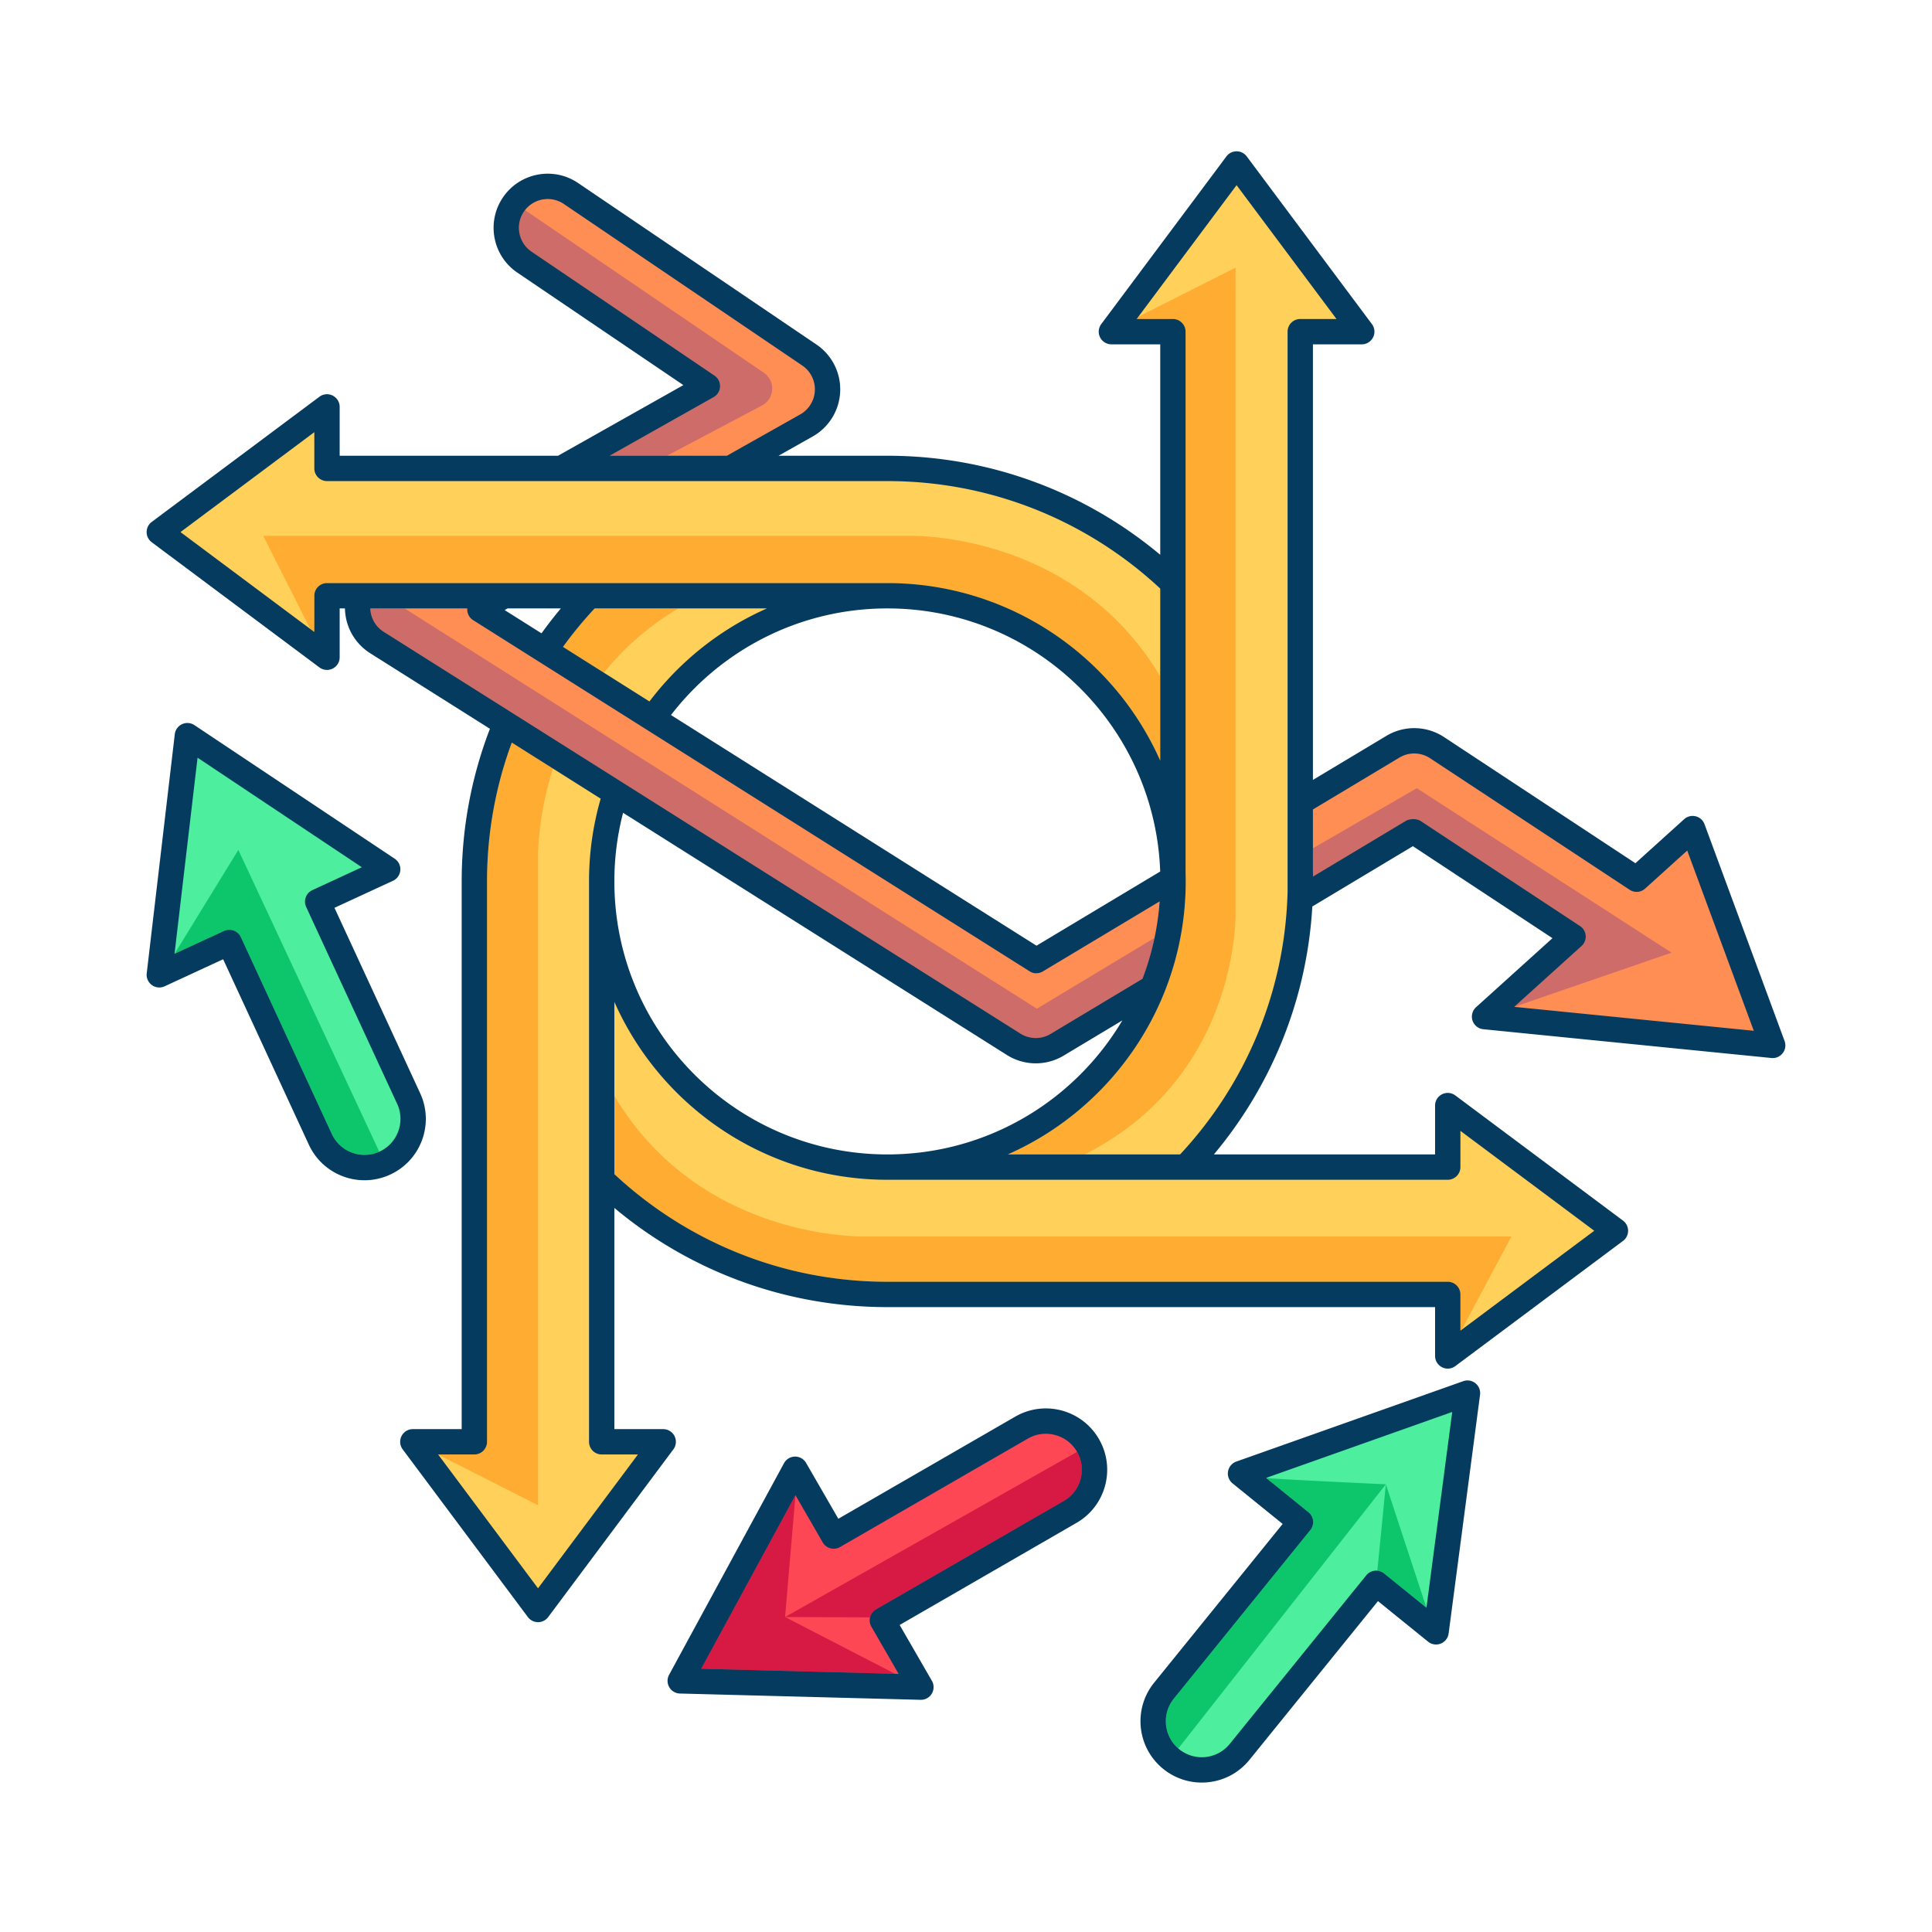 <svg xmlns="http://www.w3.org/2000/svg" version="1.1" xmlns:xlink="http://www.w3.org/1999/xlink" width="512" height="512" x="0" y="0" viewBox="0 0 512 513" style="enable-background:new 0 0 512 512" xml:space="preserve" fill-rule="evenodd" class=""><g transform="matrix(0.85,0,0,0.85,38.4,38.512)"><path fill="#fd4755" d="m229.869 460.863 12.05 20.871-75.191-1.966 35.894-66.098 12.049 20.87 58.677-33.878c7.269-4.196 16.564-1.706 20.76 5.563 4.197 7.269 1.707 16.564-5.562 20.76z" opacity="1" data-original="#fd4755"></path><path fill="#4def9e" d="m360.488 430.163-18.73-15.165 70.899-25.116-9.817 74.572-18.728-15.164-42.636 52.658c-5.281 6.524-14.851 7.53-21.374 2.249-6.524-5.282-7.53-14.852-2.249-21.375z" opacity="1" data-original="#4def9e"></path><path fill="#ff8e55" d="m360.414 205.317 28.953-17.363a12.95 12.95 0 0 1 13.786.294l62.343 41.093 17.494-15.806L508 281.26l-90.012-8.993 27.66-24.992-49.947-32.923-35.361 21.206a130.605 130.605 0 0 0 .074-8.839z" opacity="1" data-original="#ff8e55"></path><path fill="#ffd15b" d="M360.414 233.354c-.018.737-.043 1.471-.074 2.204-1.368 32.429-14.73 61.777-35.761 83.72h-93.141c37.553 0 69.72-23.247 82.883-56.123a88.794 88.794 0 0 0 6.316-30.36 90.296 90.296 0 0 0 0-5.517V58.301h-19.215l39.104-52.384 39.104 52.384h-19.216z" opacity="1" data-original="#ffd15b"></path><path fill="#ffd15b" d="M231.438 319.278h175.053v-19.216l52.384 39.104-52.384 39.104v-19.215H231.438c-34.613 0-66.06-13.659-89.241-35.877v-93.141c0 49.253 39.987 89.241 89.241 89.241z" opacity="1" data-original="#ffd15b"></path><path fill="#4def9e" d="M25.877 249.097 4 259.206l8.77-74.703 62.574 41.734-21.875 10.109 28.422 61.505c3.521 7.619.199 16.65-7.421 20.171-7.619 3.521-16.65.199-20.171-7.421z" opacity="1" data-original="#4def9e"></path><path fill="#ffd15b" d="M142.197 230.037V405.09h19.215l-39.104 52.384-39.104-52.384h19.215V230.037c0-17.447 3.471-34.09 9.759-49.276l34.371 21.69a89.063 89.063 0 0 0-4.352 27.586zM231.438 140.796c-30.344 0-57.171 15.177-73.297 38.347l-33.662-21.241a129.725 129.725 0 0 1 13.817-17.106z" opacity="1" data-original="#ffd15b"></path><path fill="#ff8e55" d="M270.888 280.911 71.987 155.4a12.948 12.948 0 0 1-5.513-14.604h45.282l-7.6 4.282 20.323 12.824 33.662 21.241 119.83 75.615 42.666-25.586v3.623a88.794 88.794 0 0 1-6.316 30.36l-29.864 17.91a12.95 12.95 0 0 1-13.569-.154z" opacity="1" data-original="#ff8e55"></path><path fill="#ffd15b" d="M231.438 140.796H56.385v19.215L4 120.907l52.385-39.104v19.215h175.053c34.591 0 66.022 13.643 89.199 35.837v90.423c-1.46-47.979-40.869-86.482-89.199-86.482z" opacity="1" data-original="#ffd15b"></path><path fill="#ff8e55" d="m129.594 101.018 45.631-25.714-57.155-38.727c-5.916-4.009-7.465-12.066-3.456-17.983 4.008-5.916 12.066-7.465 17.982-3.456l74.47 50.459a12.948 12.948 0 0 1-.906 22l-23.817 13.421z" opacity="1" data-original="#ff8e55"></path><g fill="#ffac33"><path d="m309.838 53.644 30.357-15.351v201.89s1.169 50.796-47.134 75.136h-24.002c22.214-9.824 39.882-28.076 48.937-50.692a92.743 92.743 0 0 0 6.597-31.707v-.004a94.96 94.96 0 0 0 .04-3.806l-.001-.01a90.463 90.463 0 0 0-.037-1.882V58.301a3.958 3.958 0 0 0-3.958-3.958h-11.321l.522-.699z" fill="#ffac33" opacity="1" data-original="#ffac33"></path><path d="m51.168 151.177-14.715-29.1h201.89s51.226-1.553 78.335 43.91v26.335c-14.491-32.672-47.222-55.485-85.24-55.485H56.385a3.958 3.958 0 0 0-3.959 3.959v11.32l-1.258-.939zM146.155 297.034c27.11 45.463 78.336 43.911 78.336 43.911h201.89l-15.519 29.123-.413.308v-11.321a3.958 3.958 0 0 0-3.958-3.958H231.438c-32.947 0-62.936-12.769-85.283-33.623z" fill="#ffac33" opacity="1" data-original="#ffac33"></path><path d="M166.11 144.754c-9.75 5.833-17.332 12.775-23.227 20.081l-12.78-8.065A125.984 125.984 0 0 1 140 144.754zM126.976 194.78c-5.038 15.834-4.662 28.241-4.662 28.241v201.89L91.15 409.117l-.052-.069h11.321a3.958 3.958 0 0 0 3.958-3.958V230.037c0-15.246 2.734-29.858 7.737-43.373z" fill="#ffac33" opacity="1" data-original="#ffac33"></path></g><path fill="#ce6c6a" d="m118.246 20.326 74.604 50.81a5.977 5.977 0 0 1-.57 10.221L162.591 97.06h-17.91l32.487-18.308a3.956 3.956 0 0 0 .277-6.725L120.29 33.3c-4.107-2.783-5.183-8.378-2.399-12.485.113-.168.232-.331.355-.489zM80.635 144.754l197.498 125.035 36.757-22.108a84.588 84.588 0 0 1-3.762 12.774l-28.706 17.215a8.991 8.991 0 0 1-9.422-.107l-124.273-78.418a4.063 4.063 0 0 0-.129-.082l-34.25-21.613-.11-.069-40.139-25.328a8.99 8.99 0 0 1-4.187-7.299zM364.373 219.683l32.439-18.769 79.612 51.377-49.155 16.926 21.033-19.005a3.957 3.957 0 0 0-.475-6.242l-49.022-32.312-.916-.604c-2.03-1.021-4.224-.096-4.224-.096l-29.259 17.546c-.007-.612-.018-1.224-.033-1.835z" opacity="1" data-original="#ce6c6a"></path><path fill="#0dc66b" d="m8.755 252.648 19.934-32.455 44.029 94.278c-5.616 2.535-12.236.074-14.825-5.53L29.47 247.436a3.958 3.958 0 0 0-5.253-1.933z" opacity="1" data-original="#0dc66b"></path><path fill="#d71a43" d="m202.728 421.77-3.245 38.059 34.356 17.734-60.549-1.583z" opacity="1" data-original="#d71a43"></path><path fill="#d71a43" d="m226.021 459.935-26.538-.106 91.214-51.596c3.081 5.371 1.236 12.226-4.13 15.324l-58.677 33.878a3.944 3.944 0 0 0-1.869 2.5z" opacity="1" data-original="#d71a43"></path><path fill="#0dc66b" d="M322.319 500.892c-4.578-3.949-5.22-10.848-1.389-15.579l42.635-52.659a3.958 3.958 0 0 0-.586-5.567l-13.237-10.718c1.308.328 37.411 1.995 37.411 1.995zm64.834-82.528 12.685 38.566-13.236-10.716a3.937 3.937 0 0 0-2.103-.864z" opacity="1" data-original="#0dc66b"></path><path fill="#063b60" d="m364.373 198.328 22.959-13.769a16.905 16.905 0 0 1 17.999.384l59.785 39.407 15.22-13.752a3.957 3.957 0 0 1 6.367 1.565l25.01 67.726a3.958 3.958 0 0 1-4.106 5.31l-90.012-8.993a3.959 3.959 0 0 1-2.26-6.876l23.866-21.564-43.599-28.738-31.415 18.839c-1.71 29.389-12.982 56.23-30.749 77.452h69.095v-15.257a3.958 3.958 0 0 1 6.326-3.172l52.384 39.104a3.96 3.96 0 0 1 0 6.344l-52.384 39.104a3.959 3.959 0 0 1-6.326-3.172v-15.256H231.438c-32.444 0-62.19-11.644-85.283-30.977v69.094h15.257a3.957 3.957 0 0 1 3.172 6.327l-39.104 52.384a3.958 3.958 0 0 1-6.344 0l-39.104-52.384a3.957 3.957 0 0 1 3.172-6.327h15.257V230.037c0-16.802 3.123-32.88 8.82-47.685l-37.407-23.604a16.908 16.908 0 0 1-7.881-13.994h-1.65v15.257a3.958 3.958 0 0 1-6.326 3.172L1.632 124.079a3.957 3.957 0 0 1 0-6.344l52.385-39.104a3.959 3.959 0 0 1 6.326 3.172V97.06h68.212l39.157-22.066-51.862-35.14c-7.725-5.234-9.747-15.755-4.513-23.48s15.755-9.747 23.48-4.513l74.47 50.459a16.906 16.906 0 0 1-1.184 28.725l-10.672 6.015h34.007c32.424 0 62.153 11.629 85.24 30.941V62.259h-15.256a3.96 3.96 0 0 1-3.172-6.326l39.104-52.384a3.958 3.958 0 0 1 6.344 0l39.104 52.384a3.958 3.958 0 0 1-3.172 6.326l-15.257.001zm-47.695-59.768c-22.342-20.831-52.314-33.584-85.24-33.584H56.385a3.958 3.958 0 0 1-3.959-3.958V89.697l-41.809 31.21 41.809 31.209v-11.32a3.958 3.958 0 0 1 3.959-3.959h175.053c38.018 0 70.749 22.813 85.24 55.485V138.56zm7.915 94.36a92.743 92.743 0 0 1-6.597 31.707c-9.055 22.616-26.723 40.868-48.937 50.692h53.816c20.163-21.606 32.768-50.355 33.581-82.015V58.301a3.958 3.958 0 0 1 3.958-3.958h11.321l-31.209-41.809-31.21 41.809h11.321a3.958 3.958 0 0 1 3.958 3.958v168.917c.019.626.031 1.253.037 1.882l.001.01a95.347 95.347 0 0 1-.04 3.806zm39.78-6.251c.015.611.026 1.223.033 1.835l29.259-17.546s2.194-.925 4.224.096l.916.604 49.022 32.312a3.959 3.959 0 0 1 .475 6.242l-21.033 19.005 74.824 7.475-20.79-56.298-13.153 11.884a3.957 3.957 0 0 1-4.832.368l-62.343-41.093a8.99 8.99 0 0 0-9.572-.204l-27.03 16.21zm-170.558-81.915H140a125.984 125.984 0 0 0-9.897 12.016l27.015 17.047c9.511-12.549 22.126-22.619 36.697-29.063zm-64.377 0h-16.643l-.917.516 11.517 7.267a133.168 133.168 0 0 1 6.043-7.783zm-29.227 0H69.912a8.99 8.99 0 0 0 4.187 7.299l40.139 25.328.11.069 34.25 21.613c.044.027.087.054.129.082L273 277.563a8.991 8.991 0 0 0 9.422.107l28.706-17.215a84.797 84.797 0 0 0 5.368-24.185l-36.49 21.883a3.953 3.953 0 0 1-2.035.563s-.801.15-1.957-.517a4.56 4.56 0 0 1-.176-.106l-1.957-1.235-117.853-74.367-33.661-21.241-20.323-12.824a3.96 3.96 0 0 1-1.833-3.672zm216.454 82.184c-1.632-45.636-39.196-82.184-85.227-82.184-27.512 0-51.998 13.057-67.598 33.305l114.183 72.052zM181.305 97.06l22.912-12.912a8.99 8.99 0 0 0 .629-15.275l-74.47-50.458c-4.108-2.783-9.702-1.708-12.485 2.4-2.784 4.107-1.708 9.702 2.399 12.485l57.155 38.727a3.957 3.957 0 0 1-.277 6.725L144.681 97.06zm50.133 218.259c31.217 0 58.539-16.809 73.402-41.862l-18.347 11.002a16.906 16.906 0 0 1-17.717-.201l-119.9-75.659a85.331 85.331 0 0 0-2.721 21.438c0 47.068 38.214 85.282 85.283 85.282zm-125.061-85.282V405.09a3.958 3.958 0 0 1-3.958 3.958H91.098l31.21 41.809 31.209-41.809h-11.32a3.959 3.959 0 0 1-3.959-3.958V230.037a93.133 93.133 0 0 1 3.64-25.854l-27.764-17.519c-5.003 13.515-7.737 28.127-7.737 43.373zm125.061 125.06h175.053a3.958 3.958 0 0 1 3.958 3.958v11.321l41.809-31.21-41.809-31.209v11.321a3.958 3.958 0 0 1-3.958 3.958H231.438c-38.054 0-70.812-22.857-85.283-55.578v53.816c22.347 20.854 52.336 33.623 85.283 33.623zm3.838 107.214 10.071 17.444a3.96 3.96 0 0 1-3.532 5.936l-75.19-1.966a3.959 3.959 0 0 1-3.375-5.846l35.894-66.098a3.957 3.957 0 0 1 6.906-.09l10.07 17.441 55.249-31.898c9.162-5.289 20.878-2.15 26.167 7.012 5.29 9.162 2.151 20.878-7.011 26.167zm-7.386-4.876 58.677-33.878c5.375-3.103 7.217-9.977 4.113-15.353-3.103-5.375-9.977-7.217-15.353-4.114l-58.677 33.878a3.958 3.958 0 0 1-5.407-1.449l-8.515-14.749-29.438 54.21 61.667 1.612-8.516-14.75a3.957 3.957 0 0 1 1.449-5.407zm127.031-26.686-15.654-12.674a3.96 3.96 0 0 1 1.169-6.808l70.899-25.116a3.958 3.958 0 0 1 5.246 4.248l-9.816 74.571a3.958 3.958 0 0 1-6.415 2.56l-15.653-12.673-40.144 49.582c-6.657 8.222-18.72 9.491-26.942 2.834-8.223-6.657-9.491-18.72-2.834-26.942zm8.644 1.905-42.635 52.659c-3.906 4.824-3.162 11.901 1.663 15.807 4.824 3.906 11.901 3.162 15.807-1.663l42.635-52.658a3.958 3.958 0 0 1 5.567-.585l13.236 10.716 8.051-61.16-58.147 20.599 13.237 10.718a3.958 3.958 0 0 1 .586 5.567zM23.944 254.35 5.66 262.8a3.958 3.958 0 0 1-5.591-4.055l8.769-74.703a3.96 3.96 0 0 1 6.128-2.832l62.574 41.734a3.959 3.959 0 0 1-.535 6.887l-18.282 8.448 26.761 57.911c4.438 9.604.251 20.987-9.353 25.425s-20.987.251-25.425-9.353zm5.526-6.914 28.423 61.505c2.603 5.635 9.282 8.092 14.917 5.488s8.092-9.283 5.488-14.918l-28.422-61.504a3.959 3.959 0 0 1 1.932-5.254l15.46-7.144-51.32-34.228-7.193 61.267 15.462-7.145a3.958 3.958 0 0 1 5.253 1.933z" opacity="1" data-original="#063b60"></path></g></svg>